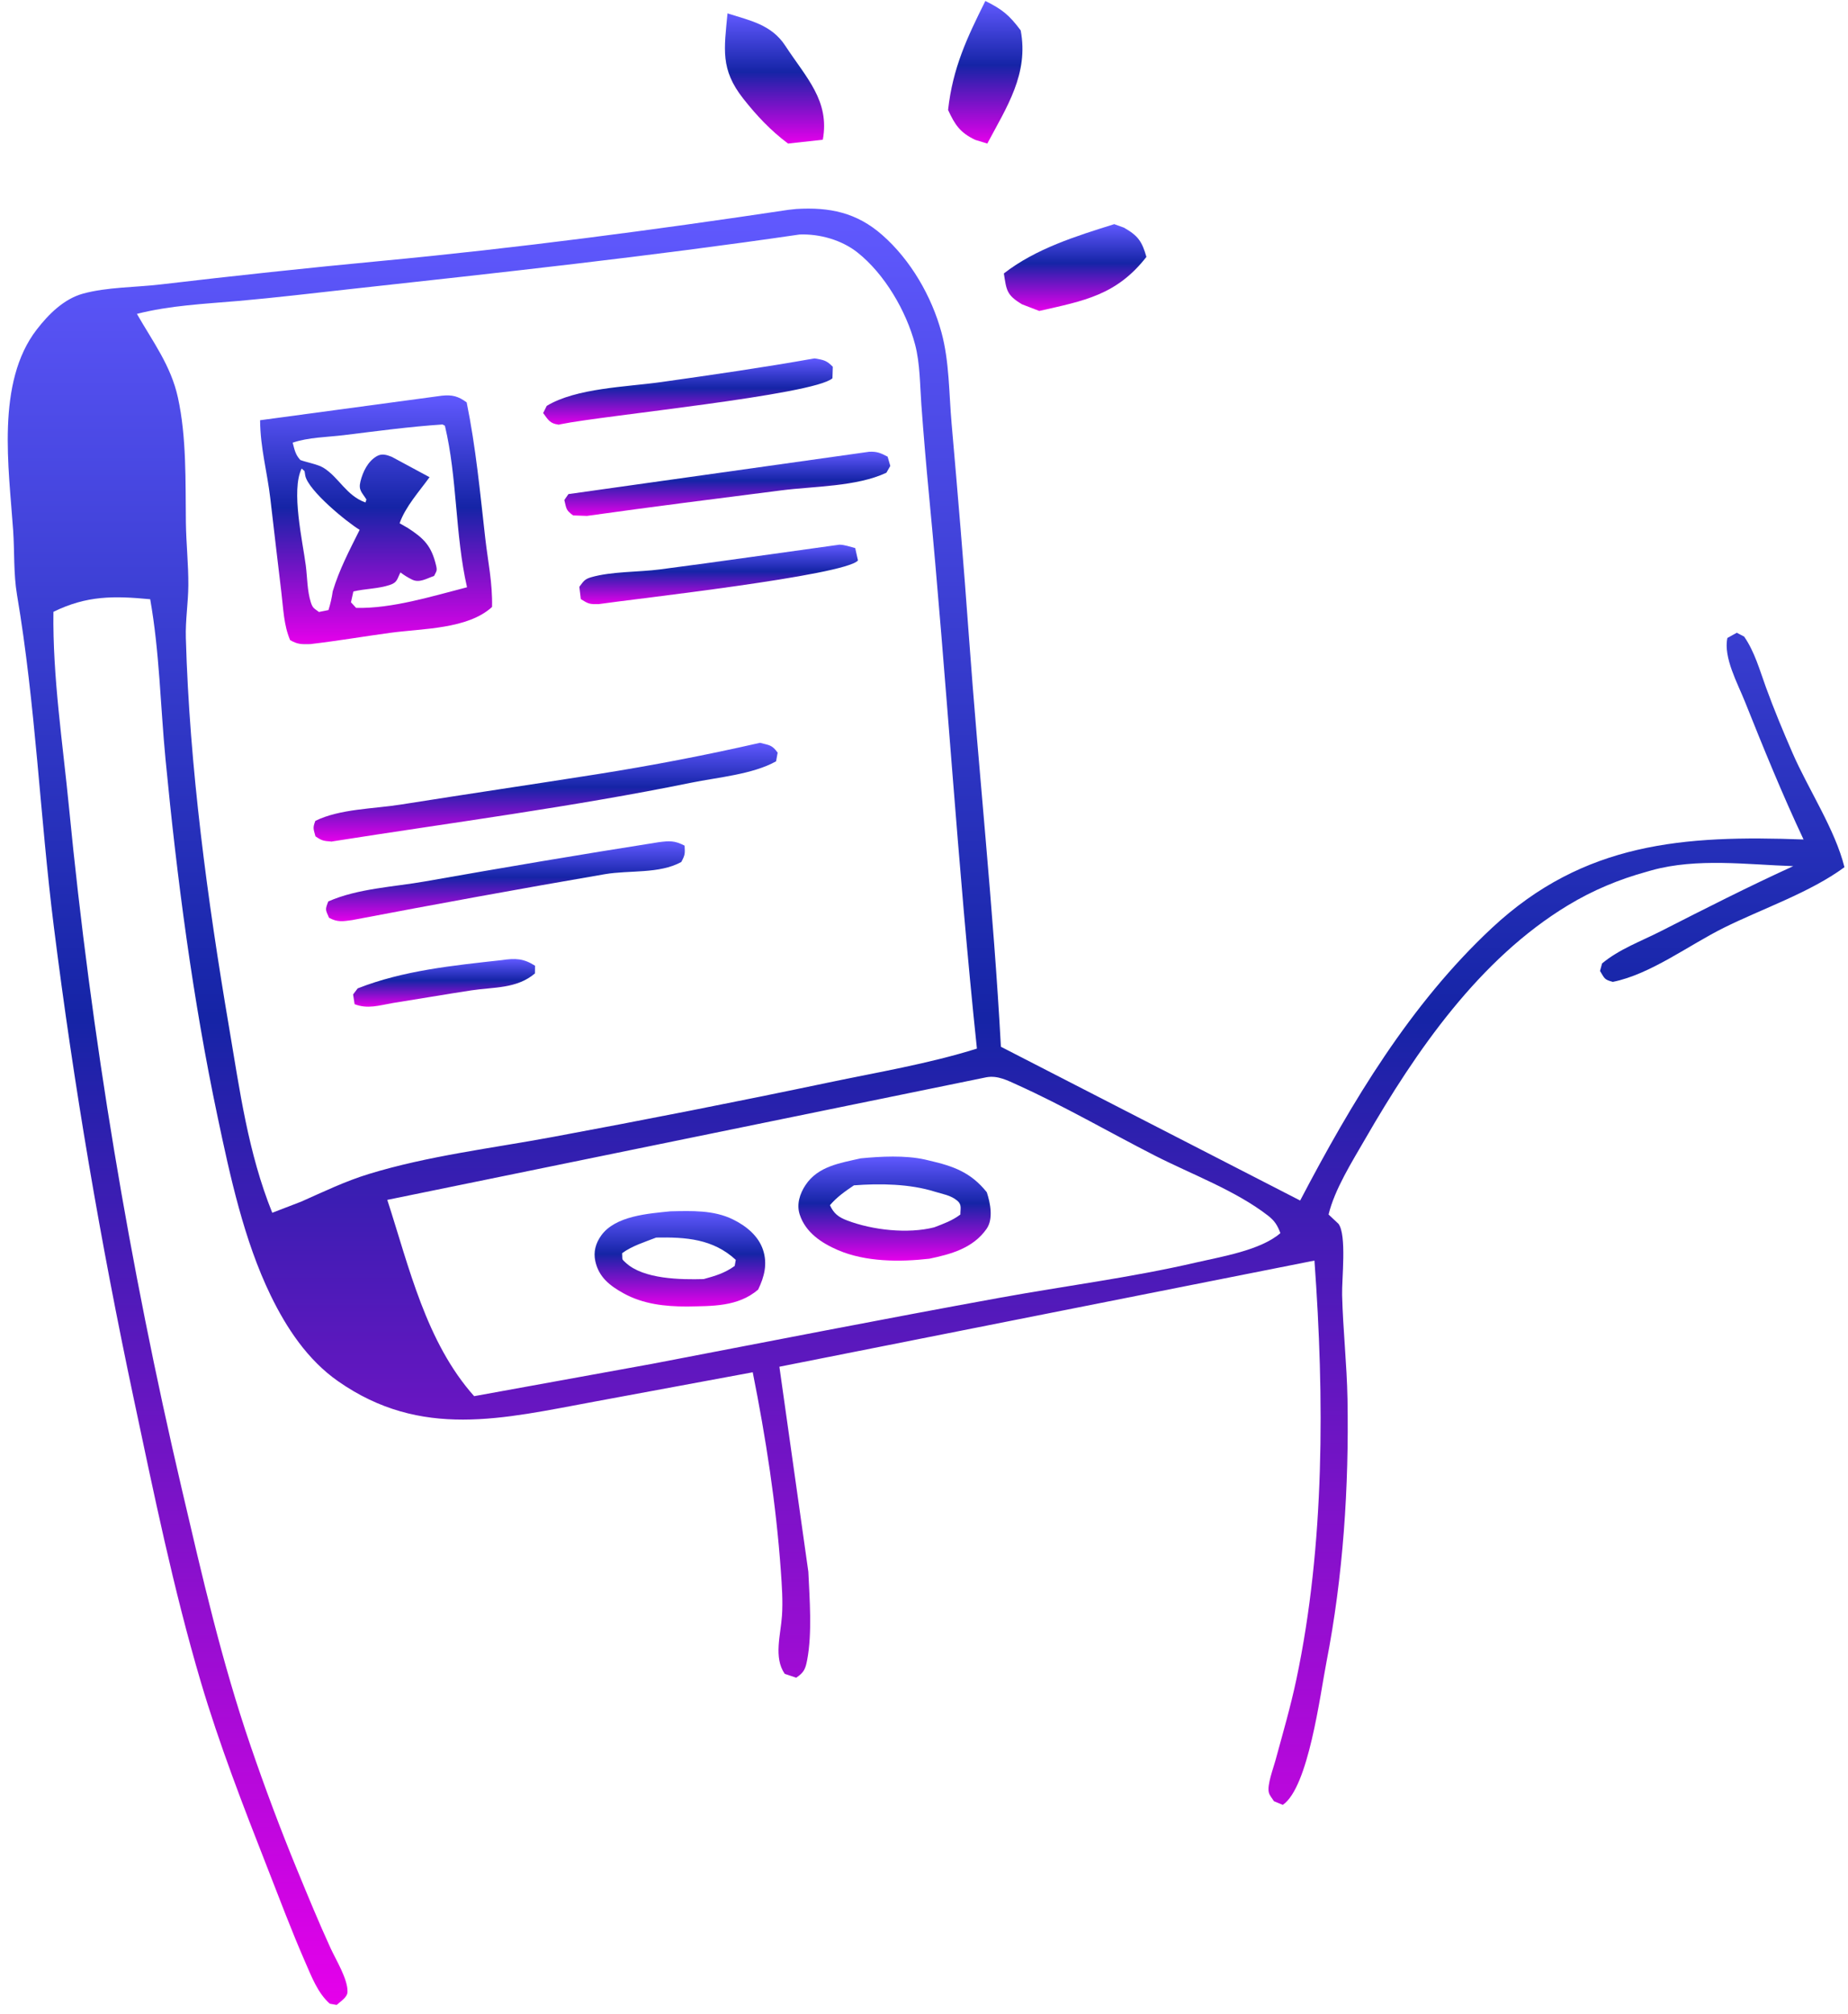 <?xml version="1.0" encoding="UTF-8"?> <svg xmlns="http://www.w3.org/2000/svg" width="145" height="158" viewBox="0 0 145 158" fill="none"><path d="M87.427 17.584L88.184 17.857C89.331 18.505 89.612 18.976 89.951 20.153C87.611 23.154 85.059 23.596 81.545 24.393L80.195 23.874C78.965 23.139 78.973 22.76 78.766 21.452C81.279 19.497 84.436 18.523 87.427 17.584Z" fill="url(#paint0_linear_172_3202)"></path><path d="M77.314 0.076C78.644 0.736 79.186 1.179 80.088 2.386C80.728 5.789 78.993 8.397 77.466 11.262L76.51 10.968C75.334 10.404 74.93 9.8 74.389 8.625C74.757 5.325 75.862 2.988 77.314 0.076Z" fill="url(#paint1_linear_172_3202)"></path><path d="M57.082 1.049C58.832 1.613 60.523 1.916 61.614 3.585C63.258 6.1 65.119 7.901 64.561 10.961L61.833 11.262C60.472 10.242 59.384 9.089 58.32 7.74C56.504 5.436 56.823 3.852 57.082 1.049Z" fill="url(#paint2_linear_172_3202)"></path><path d="M61.863 16.46L62.486 16.393C65.085 16.237 67.21 16.669 69.215 18.427C71.454 20.389 73.101 23.244 73.875 26.093C74.493 28.372 74.457 30.875 74.665 33.218C75.152 38.746 75.617 44.276 76.015 49.811C76.791 60.6 77.951 71.304 78.534 82.115L102.014 94.178C106.05 86.473 110.654 78.766 117.066 72.79C124.274 66.07 132.114 65.506 141.512 65.855C139.834 62.291 138.371 58.688 136.908 55.031C136.339 53.608 135.21 51.568 135.537 50.046L136.274 49.638L136.851 49.938C137.683 51.144 138.063 52.548 138.56 53.914C139.194 55.655 139.909 57.372 140.648 59.071C141.889 61.924 143.994 65.08 144.721 68.029C142.031 70.014 138.268 71.285 135.251 72.784C132.524 74.138 129.496 76.437 126.547 77.025C125.868 76.842 125.919 76.778 125.542 76.169L125.703 75.579C127.051 74.456 128.754 73.844 130.308 73.052C133.754 71.296 137.185 69.553 140.704 67.946C137.074 67.826 133.178 67.291 129.613 68.267L129.222 68.38C127.021 68.985 124.976 69.839 123.022 71.022C116.066 75.233 111.096 82.451 107.108 89.365C106.093 91.126 104.72 93.299 104.244 95.275L105.02 96.004C105.68 96.885 105.275 100.347 105.306 101.585C105.374 104.307 105.679 107.019 105.728 109.741C105.851 116.636 105.392 123.648 104.071 130.421C103.585 132.916 102.666 140.232 100.65 141.587L99.955 141.298C99.822 141.069 99.618 140.869 99.556 140.612C99.413 140.023 99.903 138.735 100.07 138.121C100.648 135.999 101.26 133.903 101.716 131.75C103.954 121.174 103.918 109.643 103.136 98.888L61.153 107.216L63.425 123.3C63.523 125.43 63.734 128.104 63.335 130.207C63.195 130.945 63.075 131.202 62.474 131.611L61.571 131.307C60.687 130.022 61.257 128.25 61.357 126.741C61.434 125.576 61.349 124.394 61.267 123.23C60.893 117.969 60.093 112.819 59.062 107.651L46.66 109.95C39.461 111.281 33.054 112.92 26.523 108.351C24.146 106.689 22.489 104.199 21.237 101.621C19.139 97.297 18.056 92.271 17.069 87.592C15.123 78.37 13.888 68.93 12.986 59.55C12.583 55.355 12.52 51.166 11.785 47.008C8.937 46.738 6.811 46.711 4.192 47.996C4.123 53.08 4.92 58.272 5.413 63.33C7.166 81.329 10.142 99.187 14.261 116.795C15.864 123.648 17.379 130.297 19.668 136.978C20.791 140.256 22 143.491 23.32 146.696C24.169 148.756 25.014 150.814 25.943 152.839C26.364 153.756 27.31 155.285 27.266 156.272C27.248 156.689 26.71 157.012 26.415 157.282L25.878 157.185C24.93 156.354 24.435 155.032 23.936 153.893C22.867 151.447 21.922 148.925 20.948 146.439C19.08 141.672 17.204 136.836 15.752 131.925C13.598 124.637 12.07 117.149 10.493 109.72C7.885 97.429 5.79 85.165 4.225 72.699C3.132 63.997 2.799 55.312 1.334 46.658C1.057 45.021 1.146 43.272 1.032 41.609C0.696 36.704 -0.33 30.007 2.882 25.852C3.814 24.647 5.012 23.45 6.51 23.036C8.382 22.518 10.65 22.544 12.591 22.315C18.351 21.637 24.116 21.017 29.89 20.472C40.582 19.463 51.244 18.051 61.863 16.46ZM62.733 18.397C51.037 20.107 39.215 21.391 27.464 22.68C24.555 23 21.645 23.351 18.728 23.607C16.04 23.842 13.369 23.954 10.742 24.623C11.995 26.814 13.408 28.674 13.959 31.185C14.644 34.303 14.547 37.781 14.585 40.968C14.605 42.615 14.789 44.272 14.778 45.913C14.768 47.294 14.542 48.649 14.582 50.038C14.867 60.173 16.278 70.6 17.971 80.579C18.816 85.558 19.462 90.419 21.362 95.138L23.637 94.263C25.38 93.489 27.105 92.657 28.932 92.098C33.621 90.663 38.534 90.089 43.344 89.196C50.579 87.853 57.793 86.435 64.994 84.924C68.906 84.103 72.832 83.456 76.652 82.259C75.133 67.857 74.284 53.369 72.904 38.949C72.674 36.55 72.468 34.144 72.293 31.74C72.181 30.214 72.192 28.513 71.802 27.03C71.11 24.399 69.405 21.485 67.279 19.805C66.038 18.823 64.303 18.334 62.733 18.397ZM77.404 84.507L30.388 94.127C32.101 99.4 33.425 105.285 37.203 109.525L51.194 106.984C60.26 105.245 69.32 103.467 78.401 101.814C83.535 100.879 88.758 100.222 93.842 99.041C95.824 98.581 98.913 98.086 100.464 96.734C100.235 96.128 100.016 95.769 99.498 95.367C96.944 93.385 93.473 92.115 90.588 90.64C87.004 88.806 83.502 86.77 79.831 85.109C79.055 84.757 78.278 84.349 77.404 84.507Z" fill="url(#paint3_linear_172_3202)"></path><path d="M52.611 95.023C54.262 94.989 55.99 94.913 57.512 95.662C58.536 96.164 59.51 96.944 59.873 98.059C60.233 99.161 59.968 100.167 59.487 101.165C57.901 102.524 55.873 102.453 53.902 102.491C52.175 102.494 50.456 102.304 48.921 101.454C47.861 100.867 46.987 100.198 46.711 98.94C46.549 98.204 46.737 97.534 47.164 96.932C48.27 95.374 50.867 95.201 52.611 95.023ZM51.486 97.083C50.59 97.434 49.59 97.734 48.813 98.31C48.855 98.855 48.742 98.728 49.097 99.058C50.493 100.358 53.433 100.389 55.212 100.34C56.14 100.086 56.858 99.875 57.646 99.311L57.731 98.832C55.938 97.177 53.799 97.042 51.486 97.083Z" fill="url(#paint4_linear_172_3202)"></path><path d="M67.533 90.869C69.112 90.714 71.019 90.618 72.566 90.96L72.93 91.047C74.818 91.481 76.191 91.977 77.428 93.53C77.699 94.361 77.96 95.615 77.408 96.403C76.341 97.925 74.608 98.389 72.917 98.743C70.601 99.007 67.926 99 65.757 98.071C64.463 97.516 63.205 96.685 62.748 95.275C62.487 94.473 62.755 93.64 63.203 92.965C64.188 91.481 65.921 91.239 67.533 90.869ZM67.002 92.986C66.294 93.467 65.677 93.892 65.119 94.545C65.425 95.206 65.794 95.485 66.478 95.745C68.461 96.498 71.229 96.809 73.302 96.281C74.037 95.998 74.719 95.757 75.354 95.275C75.348 94.827 75.487 94.509 75.119 94.197C74.598 93.755 73.969 93.678 73.335 93.479C71.382 92.866 69.034 92.829 67.002 92.986Z" fill="url(#paint5_linear_172_3202)"></path><path d="M39.374 75.317C40.451 75.16 41.075 75.182 41.981 75.758L41.974 76.362C40.528 77.582 38.748 77.421 36.97 77.693C34.911 78.007 32.858 78.365 30.8 78.688C29.731 78.875 28.85 79.172 27.823 78.776L27.705 78.01L28.066 77.536C31.654 76.123 35.571 75.74 39.374 75.317Z" fill="url(#paint6_linear_172_3202)"></path><path d="M65.866 42.727C66.278 42.735 66.704 42.892 67.103 42.995L67.32 43.967C66.287 45.148 49.713 46.99 46.967 47.392C46.252 47.402 46.178 47.379 45.573 46.999L45.458 46.034C45.779 45.613 45.856 45.435 46.382 45.283C47.972 44.822 50.105 44.887 51.772 44.669C56.473 44.055 61.169 43.374 65.866 42.727Z" fill="url(#paint7_linear_172_3202)"></path><path d="M63.858 28.123L63.95 28.119C64.656 28.243 64.855 28.277 65.344 28.77L65.316 29.674C63.857 30.987 47.226 32.61 44.06 33.268L43.839 33.31C43.142 33.239 43.002 32.916 42.617 32.402L42.899 31.84C45.202 30.439 49.184 30.352 51.868 29.973C55.876 29.407 59.872 28.832 63.858 28.123Z" fill="url(#paint8_linear_172_3202)"></path><path d="M68.195 35.439C68.814 35.408 69.102 35.539 69.647 35.823L69.855 36.551L69.55 37.083C67.212 38.182 63.873 38.14 61.319 38.466C56.229 39.117 51.136 39.758 46.054 40.472L44.966 40.433C44.399 40.012 44.449 39.924 44.279 39.226L44.601 38.761L68.195 35.439Z" fill="url(#paint9_linear_172_3202)"></path><path d="M51.672 66.069C52.529 65.955 52.941 65.934 53.716 66.338C53.75 66.972 53.755 67.068 53.455 67.621C51.719 68.572 49.386 68.246 47.453 68.578C40.836 69.715 34.231 70.921 27.636 72.178C26.917 72.275 26.482 72.365 25.815 71.994C25.529 71.334 25.502 71.383 25.758 70.715C28.083 69.691 30.89 69.58 33.376 69.14C39.47 68.061 45.558 67.03 51.672 66.069Z" fill="url(#paint10_linear_172_3202)"></path><path d="M59.632 58.27C60.359 58.466 60.566 58.415 61.017 59.044L60.893 59.723C59.062 60.748 56.329 60.975 54.247 61.399C44.898 63.305 35.435 64.533 26.014 66.016C25.385 65.97 25.268 65.961 24.753 65.609C24.593 65.02 24.526 64.951 24.745 64.393C26.673 63.448 29.308 63.455 31.43 63.118C36.569 62.303 41.717 61.544 46.858 60.733C51.14 60.057 55.405 59.235 59.632 58.27Z" fill="url(#paint11_linear_172_3202)"></path><path d="M34.673 31.041C35.492 30.958 35.953 31.082 36.617 31.566C37.341 35.118 37.666 38.624 38.074 42.216C38.284 44.063 38.653 45.739 38.608 47.615C36.698 49.363 33.154 49.301 30.659 49.638C28.555 49.922 26.467 50.283 24.356 50.527C23.639 50.531 23.404 50.575 22.764 50.217C22.258 49.024 22.233 47.744 22.077 46.47C21.777 44.012 21.5 41.562 21.21 39.104C20.959 36.97 20.427 35.16 20.407 32.966L34.673 31.041ZM34.721 33.298C32.126 33.471 29.558 33.82 26.979 34.136C25.703 34.292 24.176 34.305 22.965 34.727C23.109 35.273 23.174 35.664 23.567 36.089C24.088 36.278 24.941 36.422 25.391 36.703C26.604 37.46 27.167 38.879 28.673 39.417L28.752 39.188C28.401 38.622 28.112 38.459 28.281 37.774C28.471 37.006 28.861 36.193 29.566 35.785C29.962 35.557 30.34 35.68 30.74 35.837L33.704 37.434C32.9 38.547 31.809 39.75 31.355 41.049L31.998 41.417C33.262 42.236 33.855 42.82 34.219 44.37C34.321 44.801 34.236 44.807 34.059 45.183C33.453 45.385 32.906 45.758 32.319 45.461C31.98 45.29 31.718 45.132 31.422 44.904C31.147 45.432 31.186 45.687 30.596 45.885C29.672 46.194 28.675 46.174 27.727 46.399L27.538 47.25L27.944 47.688C30.771 47.753 33.92 46.767 36.644 46.07C35.697 41.92 35.889 37.49 34.908 33.396L34.721 33.298ZM23.669 36.755C22.823 38.466 23.745 42.452 23.993 44.359C24.116 45.309 24.098 46.338 24.388 47.25C24.54 47.726 24.65 47.72 25.026 48.008L25.772 47.858C25.929 47.361 26.034 46.901 26.107 46.384C26.626 44.667 27.422 43.164 28.22 41.565C27.179 40.933 24.197 38.484 23.953 37.319L23.895 36.956L23.669 36.755Z" fill="url(#paint12_linear_172_3202)"></path><defs><linearGradient id="paint0_linear_172_3202" x1="84.358" y1="17.584" x2="84.358" y2="24.393" gradientUnits="userSpaceOnUse"><stop stop-color="#6159FF"></stop><stop offset="0.45" stop-color="#1524A6"></stop><stop offset="1" stop-color="#E600EB"></stop><stop offset="1" stop-color="#383494"></stop></linearGradient><linearGradient id="paint1_linear_172_3202" x1="77.307" y1="0.076" x2="77.307" y2="11.262" gradientUnits="userSpaceOnUse"><stop stop-color="#6159FF"></stop><stop offset="0.45" stop-color="#1524A6"></stop><stop offset="1" stop-color="#E600EB"></stop><stop offset="1" stop-color="#383494"></stop></linearGradient><linearGradient id="paint2_linear_172_3202" x1="60.772" y1="1.049" x2="60.772" y2="11.262" gradientUnits="userSpaceOnUse"><stop stop-color="#6159FF"></stop><stop offset="0.45" stop-color="#1524A6"></stop><stop offset="1" stop-color="#E600EB"></stop><stop offset="1" stop-color="#383494"></stop></linearGradient><linearGradient id="paint3_linear_172_3202" x1="72.665" y1="16.364" x2="72.665" y2="157.282" gradientUnits="userSpaceOnUse"><stop stop-color="#6159FF"></stop><stop offset="0.45" stop-color="#1524A6"></stop><stop offset="1" stop-color="#E600EB"></stop><stop offset="1" stop-color="#383494"></stop></linearGradient><linearGradient id="paint4_linear_172_3202" x1="53.347" y1="95.004" x2="53.347" y2="102.491" gradientUnits="userSpaceOnUse"><stop stop-color="#6159FF"></stop><stop offset="0.45" stop-color="#1524A6"></stop><stop offset="1" stop-color="#E600EB"></stop><stop offset="1" stop-color="#383494"></stop></linearGradient><linearGradient id="paint5_linear_172_3202" x1="70.189" y1="90.728" x2="70.189" y2="98.892" gradientUnits="userSpaceOnUse"><stop stop-color="#6159FF"></stop><stop offset="0.45" stop-color="#1524A6"></stop><stop offset="1" stop-color="#E600EB"></stop><stop offset="1" stop-color="#383494"></stop></linearGradient><linearGradient id="paint6_linear_172_3202" x1="34.843" y1="75.234" x2="34.843" y2="78.972" gradientUnits="userSpaceOnUse"><stop stop-color="#6159FF"></stop><stop offset="0.45" stop-color="#1524A6"></stop><stop offset="1" stop-color="#E600EB"></stop><stop offset="1" stop-color="#383494"></stop></linearGradient><linearGradient id="paint7_linear_172_3202" x1="56.389" y1="42.727" x2="56.389" y2="47.394" gradientUnits="userSpaceOnUse"><stop stop-color="#6159FF"></stop><stop offset="0.45" stop-color="#1524A6"></stop><stop offset="1" stop-color="#E600EB"></stop><stop offset="1" stop-color="#383494"></stop></linearGradient><linearGradient id="paint8_linear_172_3202" x1="53.98" y1="28.119" x2="53.98" y2="33.31" gradientUnits="userSpaceOnUse"><stop stop-color="#6159FF"></stop><stop offset="0.45" stop-color="#1524A6"></stop><stop offset="1" stop-color="#E600EB"></stop><stop offset="1" stop-color="#383494"></stop></linearGradient><linearGradient id="paint9_linear_172_3202" x1="57.067" y1="35.435" x2="57.067" y2="40.472" gradientUnits="userSpaceOnUse"><stop stop-color="#6159FF"></stop><stop offset="0.45" stop-color="#1524A6"></stop><stop offset="1" stop-color="#E600EB"></stop><stop offset="1" stop-color="#383494"></stop></linearGradient><linearGradient id="paint10_linear_172_3202" x1="39.657" y1="65.997" x2="39.657" y2="72.263" gradientUnits="userSpaceOnUse"><stop stop-color="#6159FF"></stop><stop offset="0.45" stop-color="#1524A6"></stop><stop offset="1" stop-color="#E600EB"></stop><stop offset="1" stop-color="#383494"></stop></linearGradient><linearGradient id="paint11_linear_172_3202" x1="42.811" y1="58.27" x2="42.811" y2="66.016" gradientUnits="userSpaceOnUse"><stop stop-color="#6159FF"></stop><stop offset="0.45" stop-color="#1524A6"></stop><stop offset="1" stop-color="#E600EB"></stop><stop offset="1" stop-color="#383494"></stop></linearGradient><linearGradient id="paint12_linear_172_3202" x1="29.51" y1="31.017" x2="29.51" y2="50.531" gradientUnits="userSpaceOnUse"><stop stop-color="#6159FF"></stop><stop offset="0.45" stop-color="#1524A6"></stop><stop offset="1" stop-color="#E600EB"></stop><stop offset="1" stop-color="#383494"></stop></linearGradient></defs></svg> 